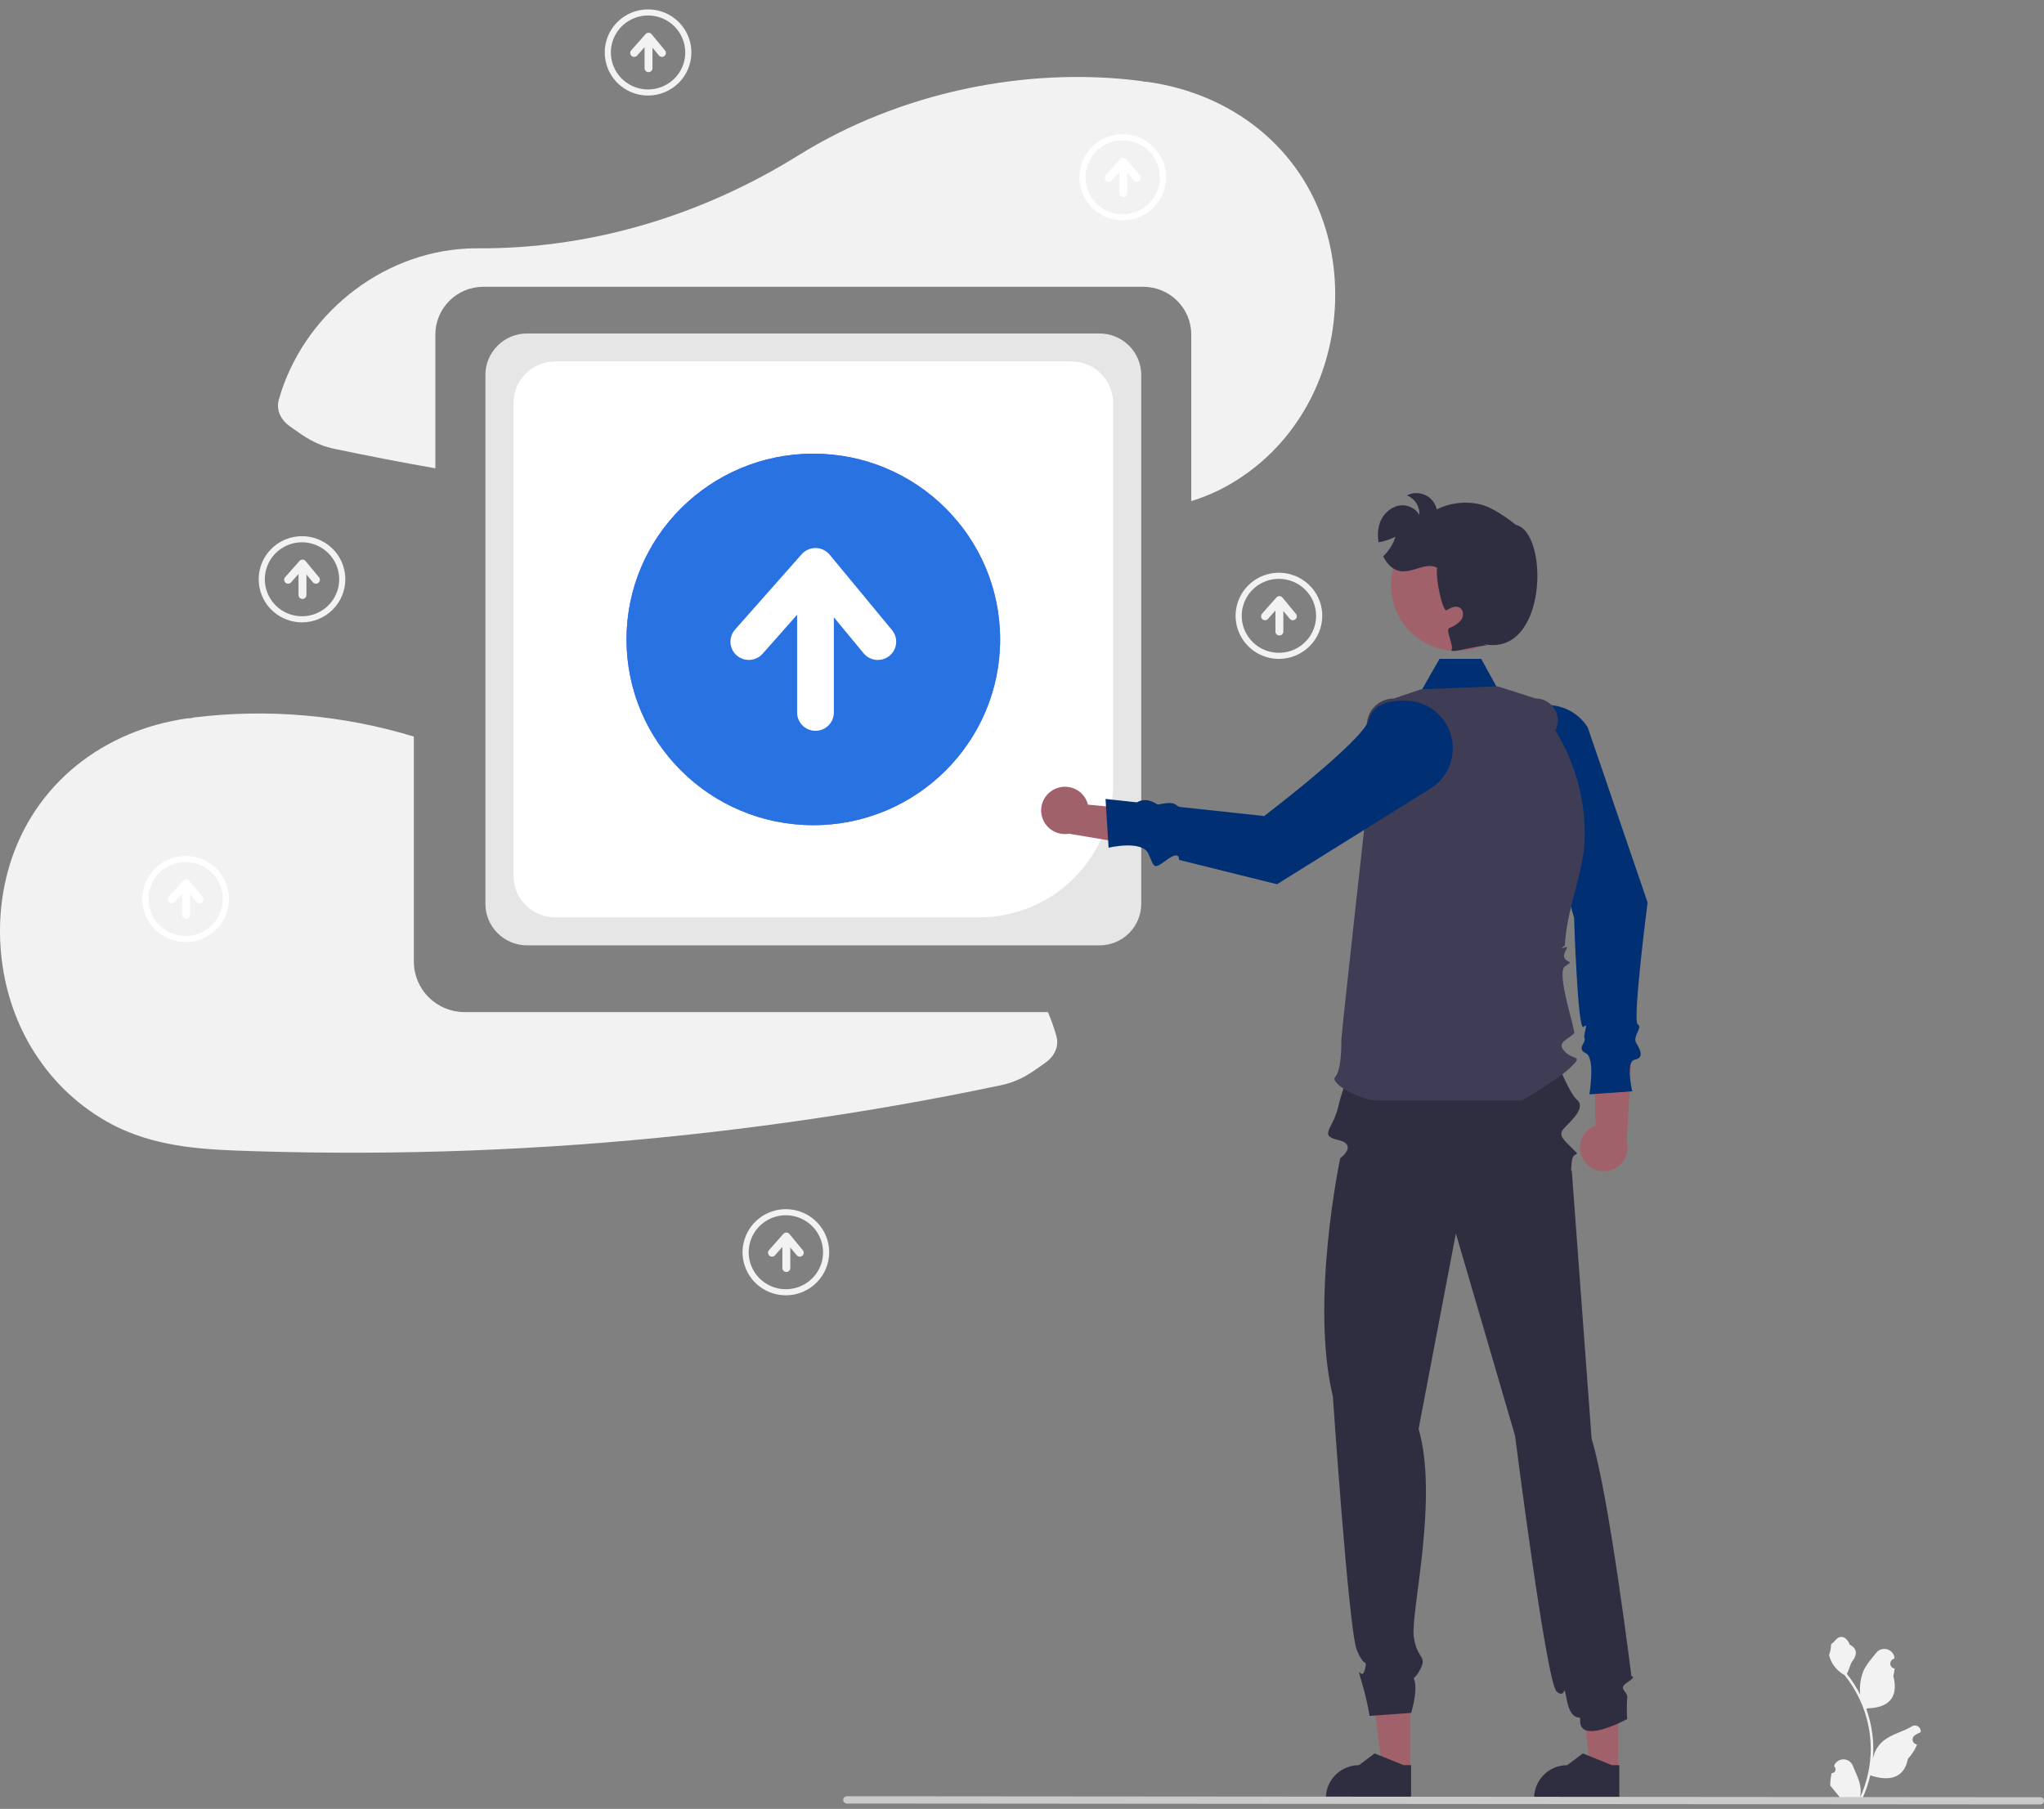 <svg width="148" height="131" viewBox="0 0 148 131" fill="none" xmlns="http://www.w3.org/2000/svg">
<rect x="0" y="0" width="148" height="131" fill="#808080" stroke="none"/>
<g clip-path="url(#clip0_1_2701)">
<path d="M114.63 83.96C114.505 83.745 114.428 83.505 114.406 83.257C114.384 83.009 114.417 82.759 114.503 82.525C114.588 82.291 114.724 82.079 114.901 81.903C115.078 81.727 115.292 81.592 115.527 81.507L115.439 75.456L118.103 77.149L117.779 82.635C117.896 83.038 117.861 83.469 117.68 83.847C117.499 84.226 117.184 84.525 116.796 84.689C116.408 84.852 115.973 84.868 115.574 84.734C115.175 84.6 114.839 84.325 114.63 83.96Z" fill="#A0616A"/>
<path d="M111.419 51.111C110.629 51.25 109.912 51.657 109.39 52.262C108.868 52.867 108.573 53.634 108.555 54.432C108.517 56.202 109.111 56.863 109.951 57.101C111.503 57.542 113.975 66.463 113.975 66.463C113.975 66.463 114.237 74.782 114.66 74.371C115.084 73.96 114.605 74.919 114.733 75.212C114.862 75.504 114.124 75.942 114.825 76.275C115.527 76.607 115.084 79.253 115.084 79.253L118.188 79.033C118.188 79.033 117.672 76.877 118.374 76.742C119.075 76.607 118.756 75.993 118.472 75.528C118.188 75.063 118.975 74.4 118.581 74.18C118.188 73.96 119.297 65.36 119.297 65.36L114.962 52.675C114.595 52.093 114.062 51.633 113.431 51.355C112.799 51.076 112.099 50.991 111.419 51.111Z" fill="#012F73"/>
<path d="M102.001 51.61L104.234 47.717H107.251L109.514 51.831L102.001 51.61Z" fill="#012F73"/>
<path d="M95.994 16.604C94.21 10.659 89.169 6.779 83.078 5.928C83.011 5.918 82.947 5.931 82.88 5.926C82.794 5.9 82.706 5.88 82.617 5.866C74.24 4.789 65.095 6.718 57.817 11.247C50.841 15.588 42.825 18.037 34.595 17.983C34.34 17.981 34.083 17.987 33.826 18C27.492 18.314 21.903 22.899 20.191 28.929C19.967 29.72 20.358 30.427 20.988 30.876C22.094 31.664 22.85 32.216 24.211 32.503C26.64 33.015 29.077 33.485 31.522 33.915V24.227C31.523 23.31 31.89 22.43 32.542 21.782C33.194 21.134 34.078 20.769 35.001 20.768H82.779C83.701 20.769 84.585 21.134 85.237 21.782C85.889 22.43 86.256 23.31 86.257 24.227V36.292C86.913 36.088 87.552 35.837 88.171 35.542C90.476 34.41 92.445 32.701 93.885 30.583C96.651 26.591 97.382 21.227 95.994 16.604Z" fill="#F2F2F2"/>
<path d="M75.877 73.299H33.641C32.666 73.298 31.732 72.912 31.043 72.227C30.354 71.541 29.966 70.612 29.965 69.643V53.343C24.82 51.777 19.402 51.305 14.062 51.957C13.973 51.971 13.885 51.991 13.799 52.017C13.732 52.022 13.669 52.009 13.601 52.019C7.51 52.87 2.469 56.75 0.685 62.695C-0.703 67.318 0.028 72.682 2.794 76.674C4.234 78.792 6.203 80.501 8.508 81.633C11.676 83.151 15.01 83.265 18.468 83.372C28.85 83.694 39.242 83.304 49.57 82.203C54.652 81.661 59.714 80.952 64.754 80.078C67.334 79.629 69.905 79.134 72.468 78.594C73.829 78.307 74.585 77.755 75.691 76.967C76.321 76.518 76.713 75.811 76.488 75.02C76.321 74.434 76.117 73.859 75.877 73.299Z" fill="#F2F2F2"/>
<path d="M79.615 68.464H38.164C37.364 68.463 36.597 68.146 36.031 67.584C35.466 67.021 35.147 66.258 35.147 65.462V27.151C35.147 26.355 35.466 25.593 36.031 25.03C36.597 24.467 37.364 24.151 38.164 24.15H79.615C80.415 24.151 81.183 24.467 81.748 25.03C82.314 25.593 82.632 26.355 82.633 27.151V65.462C82.632 66.258 82.314 67.021 81.748 67.584C81.183 68.146 80.415 68.463 79.615 68.464Z" fill="#E6E6E6"/>
<path d="M70.891 66.439H40.2C39.4 66.438 38.633 66.122 38.067 65.559C37.502 64.996 37.183 64.234 37.182 63.438V29.177C37.183 28.381 37.502 27.619 38.067 27.056C38.633 26.493 39.4 26.177 40.2 26.176H77.58C78.38 26.177 79.147 26.493 79.713 27.056C80.278 27.619 80.597 28.381 80.598 29.177V56.786C80.595 59.345 79.571 61.799 77.751 63.608C75.932 65.418 73.465 66.436 70.891 66.439Z" fill="white"/>
<path d="M58.89 59.76C66.36 59.76 72.416 53.737 72.416 46.307C72.416 38.878 66.36 32.855 58.89 32.855C51.42 32.855 45.364 38.878 45.364 46.307C45.364 53.737 51.42 59.76 58.89 59.76Z" fill="#6C63FF"/>
<path d="M58.89 59.76C66.36 59.76 72.416 53.737 72.416 46.307C72.416 38.878 66.36 32.855 58.89 32.855C51.42 32.855 45.364 38.878 45.364 46.307C45.364 53.737 51.42 59.76 58.89 59.76Z" fill="#2872E2"/>
<path d="M64.588 45.631L60.074 40.172C59.952 40.024 59.798 39.904 59.625 39.82C59.451 39.737 59.261 39.692 59.069 39.689C58.876 39.686 58.685 39.724 58.508 39.802C58.332 39.88 58.175 39.994 58.047 40.138L53.221 45.597C52.988 45.861 52.87 46.206 52.893 46.556C52.916 46.905 53.077 47.232 53.342 47.464C53.607 47.695 53.953 47.813 54.305 47.791C54.657 47.768 54.986 47.608 55.219 47.345L57.716 44.52V51.603C57.716 51.954 57.856 52.29 58.106 52.538C58.355 52.787 58.694 52.926 59.047 52.926C59.4 52.926 59.738 52.787 59.987 52.538C60.237 52.29 60.377 51.954 60.377 51.603V44.705L62.533 47.312C62.757 47.583 63.08 47.754 63.431 47.788C63.782 47.822 64.133 47.716 64.406 47.493C64.678 47.27 64.85 46.949 64.885 46.599C64.919 46.25 64.812 45.902 64.588 45.631Z" fill="white"/>
<path d="M117.18 128.219L115.173 128.219L114.219 120.521L117.18 120.521L117.18 128.219Z" fill="#A0616A"/>
<path d="M117.251 130.3L111.08 130.3V130.223C111.08 129.589 111.333 128.982 111.783 128.534C112.234 128.086 112.844 127.834 113.481 127.834L114.609 126.983L116.712 127.834L117.251 127.834L117.251 130.3Z" fill="#2F2E41"/>
<path d="M102.101 128.219L100.095 128.219L99.14 120.521L102.102 120.521L102.101 128.219Z" fill="#A0616A"/>
<path d="M102.172 130.3L96.001 130.3V130.223C96.001 129.589 96.254 128.982 96.705 128.534C97.155 128.086 97.766 127.834 98.403 127.834L99.531 126.983L101.634 127.834L102.172 127.834L102.172 130.3Z" fill="#2F2E41"/>
<path d="M117.82 121.848C118.552 121.372 118.128 121.403 118.128 121.403C118.128 121.403 116.491 108.202 115.245 104.201L113.804 84.72C113.804 84.72 113.712 85.109 113.804 84.164C113.895 83.22 114.56 83.881 113.895 83.22C113.23 82.558 112.787 82.221 113.23 81.728C113.673 81.235 114.897 80.238 114.174 79.634C113.452 79.03 112.03 75.091 112.03 75.091L98.171 75.201L98.725 75.091C98.725 75.091 96.995 74.453 97.788 75.284C98.58 76.115 97.344 78.151 96.901 80.136C96.534 81.78 95.443 82.216 96.901 82.562C98.359 82.907 97.039 83.887 97.039 83.887C97.039 83.887 94.845 94.277 96.508 101.114C96.508 101.114 97.655 118.022 98.236 119.476C98.817 120.931 99.039 120.049 98.817 120.931C98.595 121.813 98.152 120.269 98.595 121.813C98.837 122.619 99.029 123.44 99.169 124.27L102.176 124.049C102.176 124.049 102.875 121.86 102.176 121.285C101.478 120.71 101.96 122.388 102.717 121.108C103.473 119.828 102.586 120.269 102.365 118.505C102.143 116.741 104.177 108.522 102.717 103.479L105.416 89.329L109.701 103.981C109.701 103.981 111.975 121.875 112.713 122.505C113.452 123.136 113.153 121.605 113.452 123.136C113.753 124.683 114.438 124.273 114.418 124.463C114.212 126.485 117.82 124.49 117.82 124.49C117.784 123.976 117.784 123.46 117.82 122.946C117.887 122.474 117.088 122.323 117.82 121.848Z" fill="#2F2E41"/>
<path d="M99.562 79.694C98.675 79.694 96.236 78.5 96.679 77.994C97.123 77.489 97.123 75.812 97.123 75.327C97.123 74.843 99.118 56.98 99.118 56.98L98.967 52.606C98.957 52.344 99.002 52.083 99.096 51.838C99.191 51.593 99.334 51.369 99.517 51.181C99.701 50.992 99.92 50.842 100.163 50.74C100.406 50.637 100.667 50.584 100.93 50.584L102.888 49.923L108.431 49.702L111.196 50.584C111.47 50.584 111.74 50.654 111.979 50.788C112.218 50.921 112.419 51.113 112.562 51.346C112.706 51.578 112.786 51.844 112.797 52.116C112.808 52.389 112.748 52.66 112.623 52.902C114.09 55.284 114.826 58.04 114.741 60.831C114.678 62.92 113.614 65.471 113.357 67.831C113.335 68.038 113.318 68.244 113.31 68.447C113.307 68.504 112.853 68.787 113.303 68.617C113.753 68.447 113.062 69.047 113.297 69.409C113.531 69.77 113.986 69.549 113.315 69.99C112.644 70.432 114.121 74.698 113.975 74.843C113.531 75.284 112.644 75.504 113.31 76.166C113.975 76.828 114.64 76.386 113.753 77.269C112.866 78.151 110.209 79.694 110.209 79.694L99.562 79.694Z" fill="#3F3D56"/>
<path d="M105.49 47.142C108.126 47.142 110.262 45.016 110.262 42.395C110.262 39.773 108.126 37.648 105.49 37.648C102.854 37.648 100.717 39.773 100.717 42.395C100.717 45.016 102.854 47.142 105.49 47.142Z" fill="#A0616A"/>
<path d="M76.422 57.122C76.651 57.021 76.899 56.972 77.149 56.977C77.399 56.982 77.645 57.042 77.87 57.152C78.095 57.262 78.292 57.419 78.449 57.613C78.606 57.807 78.718 58.033 78.777 58.275L84.834 58.845L82.853 61.295L77.405 60.379C76.99 60.451 76.562 60.369 76.204 60.149C75.845 59.929 75.58 59.586 75.459 59.184C75.338 58.783 75.369 58.351 75.546 57.971C75.724 57.591 76.035 57.289 76.422 57.122Z" fill="#A0616A"/>
<path d="M105.142 53.589C105.002 52.803 104.593 52.09 103.984 51.571C103.375 51.051 102.604 50.758 101.803 50.74C100.022 50.702 99.358 51.293 99.118 52.128C98.675 53.672 91.535 59.098 91.535 59.098L85.404 58.438C85.035 58.319 85.21 57.985 83.824 58.268C83.141 57.824 82.7 57.899 82.319 58.106L80.049 57.862L80.27 61.391C80.27 61.391 82.701 60.815 83.153 61.831C83.605 62.848 83.501 62.994 84.483 62.273C85.466 61.551 85.37 62.273 85.37 62.273L92.466 64.037L103.569 57.112C104.154 56.747 104.616 56.217 104.896 55.589C105.176 54.961 105.262 54.265 105.142 53.589Z" fill="#012F73"/>
<path d="M107.343 46.633L107.655 46.732C106.677 46.813 104.934 47.356 105.105 47.056C105.276 46.756 104.631 45.625 104.946 45.481C105.273 45.367 105.565 45.17 105.793 44.91C105.992 44.633 105.988 44.174 105.688 44.004C105.398 43.836 105.039 44.017 104.75 44.187C104.46 44.355 103.923 41.889 104.061 41.119C103.251 40.678 102.271 41.523 101.362 41.358C100.806 41.256 100.404 40.802 100.152 40.286C100.565 39.896 100.872 39.409 101.045 38.87C100.659 39.063 100.247 39.199 99.821 39.274C99.745 38.873 99.755 38.461 99.852 38.065C99.926 37.749 100.078 37.456 100.293 37.212C100.509 36.968 100.782 36.781 101.087 36.667C101.397 36.565 101.733 36.571 102.04 36.684C102.346 36.797 102.605 37.01 102.773 37.289C102.791 36.989 102.714 36.69 102.551 36.437C102.389 36.183 102.149 35.987 101.868 35.877C102.073 35.771 102.301 35.714 102.532 35.71C102.764 35.706 102.993 35.755 103.202 35.853C103.411 35.951 103.595 36.096 103.739 36.277C103.882 36.458 103.982 36.669 104.03 36.894C105.031 36.395 106.18 36.273 107.265 36.55C108.338 36.83 109.762 38.014 109.762 38.014C112.183 38.546 112.068 47.702 107.343 46.633Z" fill="#2F2E41"/>
<path d="M132.627 128.408C132.682 128.411 132.737 128.396 132.784 128.367C132.83 128.338 132.867 128.295 132.888 128.244C132.91 128.193 132.915 128.137 132.903 128.083C132.891 128.029 132.863 127.981 132.822 127.943L132.804 127.87L132.811 127.853C132.867 127.722 132.96 127.61 133.079 127.532C133.199 127.454 133.338 127.413 133.481 127.413C133.624 127.414 133.763 127.456 133.882 127.535C134 127.614 134.093 127.726 134.147 127.858C134.366 128.381 134.644 128.905 134.713 129.459C134.743 129.704 134.73 129.951 134.675 130.192C135.188 129.078 135.455 127.868 135.457 126.643C135.457 126.336 135.439 126.029 135.405 125.723C135.377 125.473 135.337 125.224 135.287 124.977C135.012 123.638 134.421 122.382 133.563 121.314C133.148 121.089 132.813 120.742 132.602 120.321C132.525 120.17 132.471 120.009 132.441 119.842C132.532 119.603 132.58 119.35 132.582 119.095C132.648 118.997 132.764 118.948 132.836 118.852C133.19 118.374 133.679 118.457 133.933 119.107C134.478 119.38 134.483 119.833 134.149 120.269C133.937 120.547 133.907 120.922 133.721 121.219C133.74 121.244 133.76 121.267 133.779 121.292C134.13 121.74 134.436 122.222 134.692 122.73C134.63 122.161 134.704 121.585 134.909 121.051C135.117 120.552 135.506 120.132 135.849 119.701C135.94 119.585 136.063 119.499 136.203 119.453C136.343 119.407 136.494 119.403 136.636 119.442C136.779 119.481 136.906 119.561 137.003 119.672C137.099 119.783 137.16 119.92 137.179 120.066L137.181 120.085C137.13 120.113 137.08 120.144 137.031 120.176C136.97 120.216 136.922 120.275 136.895 120.343C136.867 120.411 136.861 120.485 136.877 120.557C136.893 120.629 136.93 120.694 136.984 120.744C137.038 120.794 137.106 120.827 137.179 120.838L137.186 120.839C137.168 121.022 137.136 121.203 137.09 121.38C137.53 123.073 136.58 123.689 135.224 123.717C135.194 123.732 135.165 123.747 135.135 123.762C135.392 124.488 135.554 125.244 135.615 126.011C135.65 126.464 135.648 126.918 135.609 127.371L135.612 127.355C135.71 126.852 135.98 126.398 136.375 126.07C136.963 125.589 137.794 125.413 138.428 125.027C138.495 124.984 138.574 124.961 138.654 124.96C138.734 124.96 138.812 124.983 138.88 125.026C138.948 125.068 139.001 125.129 139.035 125.201C139.069 125.274 139.082 125.354 139.071 125.433L139.068 125.45C138.974 125.488 138.882 125.532 138.793 125.582C138.742 125.61 138.692 125.641 138.643 125.673C138.582 125.714 138.534 125.772 138.507 125.84C138.48 125.908 138.473 125.983 138.489 126.054C138.505 126.126 138.543 126.191 138.596 126.241C138.65 126.291 138.718 126.324 138.791 126.335L138.798 126.336L138.814 126.338C138.652 126.722 138.425 127.075 138.143 127.382C137.868 128.859 136.687 129 135.423 128.569H135.422C135.283 129.169 135.082 129.752 134.822 130.31H132.681C132.673 130.286 132.666 130.262 132.659 130.238C132.857 130.251 133.056 130.239 133.252 130.203C133.093 130.009 132.934 129.814 132.775 129.62C132.771 129.616 132.768 129.613 132.765 129.609C132.684 129.509 132.603 129.411 132.522 129.312C132.518 129.007 132.553 128.704 132.627 128.408Z" fill="#F2F2F2"/>
<path d="M61.318 130.613L147.736 130.68C147.806 130.68 147.873 130.653 147.923 130.603C147.972 130.554 148 130.487 148 130.418C148 130.348 147.972 130.281 147.923 130.232C147.873 130.183 147.806 130.155 147.736 130.155L61.318 130.087C61.248 130.087 61.181 130.115 61.131 130.164C61.082 130.214 61.054 130.28 61.054 130.35C61.054 130.42 61.082 130.486 61.131 130.536C61.181 130.585 61.248 130.613 61.318 130.613Z" fill="#CACACA"/>
<path d="M56.903 93.808C56.282 93.808 55.676 93.625 55.16 93.283C54.644 92.94 54.242 92.453 54.005 91.883C53.767 91.313 53.705 90.685 53.826 90.08C53.947 89.475 54.246 88.919 54.685 88.483C55.123 88.047 55.682 87.75 56.291 87.629C56.899 87.509 57.53 87.571 58.103 87.807C58.676 88.043 59.166 88.443 59.511 88.956C59.855 89.469 60.039 90.072 60.039 90.689C60.038 91.516 59.708 92.309 59.12 92.894C58.532 93.478 57.734 93.808 56.903 93.808ZM56.903 88.01C56.37 88.01 55.849 88.168 55.407 88.462C54.964 88.756 54.618 89.174 54.415 89.664C54.211 90.153 54.157 90.692 54.261 91.211C54.365 91.731 54.622 92.208 54.998 92.583C55.375 92.957 55.855 93.213 56.377 93.316C56.9 93.419 57.441 93.366 57.933 93.163C58.425 92.961 58.846 92.617 59.142 92.177C59.438 91.737 59.596 91.219 59.596 90.689C59.595 89.979 59.311 89.298 58.806 88.796C58.301 88.294 57.617 88.011 56.903 88.01Z" fill="#F2F2F2"/>
<path d="M58.131 90.543L57.158 89.367C57.132 89.335 57.099 89.309 57.061 89.291C57.024 89.273 56.983 89.263 56.941 89.263C56.9 89.262 56.858 89.27 56.821 89.287C56.782 89.304 56.749 89.329 56.721 89.359L55.681 90.536C55.631 90.593 55.606 90.667 55.611 90.742C55.616 90.817 55.651 90.887 55.708 90.937C55.765 90.987 55.839 91.012 55.915 91.008C55.99 91.003 56.061 90.969 56.112 90.913L56.65 90.304V91.83C56.65 91.906 56.68 91.978 56.734 92.032C56.788 92.085 56.86 92.115 56.937 92.115C57.013 92.115 57.086 92.085 57.139 92.032C57.193 91.978 57.223 91.906 57.223 91.83V90.344L57.688 90.905C57.736 90.964 57.806 91.001 57.881 91.008C57.957 91.015 58.033 90.993 58.091 90.945C58.15 90.897 58.187 90.827 58.195 90.752C58.202 90.677 58.179 90.602 58.131 90.543Z" fill="#F2F2F2"/>
<path d="M92.603 47.718C91.983 47.718 91.376 47.535 90.861 47.192C90.345 46.849 89.943 46.362 89.705 45.792C89.468 45.222 89.406 44.595 89.527 43.989C89.648 43.384 89.947 42.828 90.385 42.392C90.824 41.956 91.383 41.659 91.991 41.538C92.6 41.418 93.23 41.48 93.803 41.716C94.377 41.952 94.866 42.352 95.211 42.865C95.556 43.378 95.74 43.981 95.74 44.598C95.739 45.425 95.408 46.218 94.82 46.803C94.232 47.388 93.435 47.717 92.603 47.718ZM92.603 41.92C92.07 41.92 91.55 42.077 91.107 42.371C90.664 42.665 90.319 43.084 90.115 43.573C89.911 44.062 89.858 44.601 89.962 45.121C90.066 45.64 90.322 46.117 90.699 46.492C91.075 46.867 91.555 47.122 92.078 47.225C92.6 47.328 93.142 47.275 93.634 47.073C94.126 46.87 94.546 46.527 94.842 46.086C95.138 45.646 95.296 45.128 95.296 44.598C95.295 43.888 95.011 43.207 94.507 42.705C94.002 42.203 93.317 41.92 92.603 41.92Z" fill="#F2F2F2"/>
<path d="M93.831 44.452L92.858 43.275C92.832 43.243 92.799 43.218 92.761 43.2C92.724 43.182 92.683 43.172 92.642 43.171C92.6 43.171 92.559 43.179 92.521 43.196C92.483 43.212 92.449 43.237 92.421 43.268L91.381 44.445C91.332 44.502 91.306 44.576 91.312 44.651C91.317 44.726 91.351 44.796 91.408 44.846C91.465 44.896 91.54 44.921 91.615 44.916C91.691 44.912 91.761 44.878 91.812 44.821L92.35 44.213V45.739C92.35 45.815 92.38 45.887 92.434 45.941C92.488 45.994 92.561 46.024 92.637 46.024C92.713 46.024 92.786 45.994 92.84 45.941C92.893 45.887 92.924 45.815 92.924 45.739V44.252L93.388 44.814C93.436 44.873 93.506 44.909 93.582 44.917C93.657 44.924 93.733 44.901 93.792 44.853C93.85 44.805 93.888 44.736 93.895 44.661C93.902 44.585 93.879 44.51 93.831 44.452Z" fill="#F2F2F2"/>
<path d="M21.868 45.071C21.247 45.071 20.641 44.888 20.125 44.545C19.609 44.203 19.207 43.715 18.97 43.145C18.732 42.575 18.67 41.948 18.791 41.343C18.912 40.738 19.211 40.182 19.65 39.746C20.088 39.309 20.647 39.012 21.256 38.892C21.864 38.772 22.495 38.833 23.068 39.069C23.641 39.306 24.131 39.705 24.476 40.218C24.82 40.731 25.004 41.335 25.004 41.952C25.003 42.779 24.673 43.572 24.085 44.156C23.497 44.741 22.699 45.07 21.868 45.071ZM21.868 39.273C21.335 39.273 20.814 39.43 20.371 39.724C19.928 40.019 19.583 40.437 19.38 40.927C19.176 41.416 19.122 41.955 19.226 42.474C19.33 42.994 19.587 43.471 19.963 43.846C20.34 44.22 20.82 44.475 21.342 44.579C21.865 44.682 22.406 44.629 22.898 44.426C23.39 44.223 23.811 43.88 24.107 43.44C24.403 42.999 24.561 42.481 24.561 41.952C24.56 41.241 24.276 40.561 23.771 40.059C23.266 39.556 22.582 39.274 21.868 39.273Z" fill="#F2F2F2"/>
<path d="M23.096 41.806L22.123 40.629C22.096 40.597 22.063 40.572 22.026 40.554C21.989 40.536 21.948 40.526 21.906 40.525C21.865 40.525 21.823 40.533 21.785 40.55C21.747 40.566 21.713 40.591 21.686 40.622L20.646 41.799C20.596 41.855 20.571 41.93 20.576 42.005C20.581 42.08 20.616 42.15 20.673 42.2C20.73 42.25 20.804 42.275 20.88 42.27C20.955 42.266 21.026 42.232 21.076 42.175L21.615 41.567V43.093C21.615 43.169 21.645 43.241 21.699 43.294C21.752 43.348 21.825 43.378 21.901 43.378C21.977 43.378 22.05 43.348 22.104 43.294C22.158 43.241 22.188 43.169 22.188 43.093V41.606L22.653 42.168C22.701 42.227 22.771 42.263 22.846 42.271C22.922 42.278 22.997 42.255 23.056 42.207C23.115 42.159 23.152 42.09 23.16 42.015C23.167 41.939 23.144 41.864 23.096 41.806Z" fill="#F2F2F2"/>
<path d="M46.924 6.919C46.304 6.919 45.698 6.736 45.182 6.393C44.666 6.051 44.264 5.564 44.026 4.993C43.789 4.423 43.727 3.796 43.848 3.191C43.969 2.586 44.268 2.03 44.706 1.594C45.145 1.158 45.704 0.86 46.312 0.74C46.921 0.62 47.552 0.682 48.125 0.918C48.698 1.154 49.188 1.554 49.532 2.067C49.877 2.58 50.061 3.183 50.061 3.8C50.06 4.627 49.729 5.42 49.141 6.005C48.553 6.589 47.756 6.918 46.924 6.919ZM46.924 1.121C46.392 1.121 45.871 1.278 45.428 1.573C44.985 1.867 44.64 2.285 44.436 2.775C44.232 3.264 44.179 3.803 44.283 4.322C44.387 4.842 44.643 5.319 45.02 5.694C45.397 6.068 45.877 6.323 46.399 6.427C46.921 6.53 47.463 6.477 47.955 6.274C48.447 6.072 48.868 5.728 49.164 5.288C49.46 4.847 49.618 4.329 49.618 3.8C49.617 3.09 49.333 2.409 48.828 1.907C48.323 1.404 47.639 1.122 46.924 1.121Z" fill="#F2F2F2"/>
<path d="M48.152 3.654L47.18 2.478C47.153 2.446 47.12 2.42 47.083 2.402C47.045 2.384 47.005 2.374 46.963 2.374C46.921 2.373 46.88 2.381 46.842 2.398C46.804 2.415 46.77 2.439 46.743 2.47L45.703 3.647C45.653 3.704 45.628 3.778 45.633 3.853C45.638 3.928 45.673 3.998 45.73 4.048C45.786 4.098 45.861 4.123 45.937 4.119C46.012 4.114 46.083 4.08 46.133 4.023L46.671 3.415V4.941C46.671 5.017 46.702 5.089 46.755 5.143C46.809 5.196 46.882 5.226 46.958 5.226C47.034 5.226 47.107 5.196 47.161 5.143C47.215 5.089 47.245 5.017 47.245 4.941V3.454L47.709 4.016C47.758 4.075 47.827 4.112 47.903 4.119C47.979 4.126 48.054 4.103 48.113 4.055C48.172 4.007 48.209 3.938 48.216 3.863C48.224 3.788 48.201 3.712 48.152 3.654Z" fill="#F2F2F2"/>
<path d="M13.442 68.227C12.821 68.227 12.215 68.044 11.699 67.701C11.183 67.358 10.781 66.871 10.544 66.301C10.306 65.731 10.244 65.104 10.365 64.499C10.486 63.894 10.785 63.338 11.223 62.901C11.662 62.465 12.221 62.168 12.83 62.048C13.438 61.927 14.069 61.989 14.642 62.225C15.215 62.461 15.705 62.861 16.05 63.374C16.394 63.887 16.578 64.49 16.578 65.107C16.577 65.934 16.247 66.727 15.659 67.312C15.07 67.897 14.273 68.226 13.442 68.227ZM13.442 62.429C12.909 62.429 12.388 62.586 11.945 62.88C11.502 63.175 11.157 63.593 10.953 64.082C10.749 64.572 10.696 65.11 10.8 65.63C10.904 66.15 11.16 66.627 11.537 67.001C11.914 67.376 12.394 67.631 12.916 67.734C13.438 67.838 13.98 67.785 14.472 67.582C14.964 67.379 15.385 67.036 15.681 66.596C15.977 66.155 16.135 65.637 16.135 65.107C16.134 64.397 15.85 63.716 15.345 63.214C14.84 62.712 14.156 62.43 13.442 62.429Z" fill="white"/>
<path d="M14.669 64.962L13.697 63.785C13.67 63.753 13.637 63.727 13.6 63.709C13.562 63.691 13.521 63.682 13.48 63.681C13.438 63.681 13.397 63.689 13.359 63.706C13.321 63.722 13.287 63.747 13.26 63.778L12.22 64.954C12.17 65.011 12.145 65.085 12.15 65.161C12.155 65.236 12.19 65.306 12.247 65.356C12.304 65.405 12.378 65.431 12.454 65.426C12.529 65.421 12.6 65.387 12.65 65.331L13.188 64.722V66.249C13.188 66.324 13.219 66.397 13.273 66.45C13.326 66.504 13.399 66.534 13.475 66.534C13.551 66.534 13.624 66.504 13.678 66.45C13.732 66.397 13.762 66.324 13.762 66.249V64.762L14.226 65.324C14.275 65.382 14.345 65.419 14.42 65.427C14.496 65.434 14.571 65.411 14.63 65.363C14.689 65.315 14.726 65.246 14.733 65.17C14.741 65.095 14.718 65.02 14.669 64.962Z" fill="white"/>
<path d="M81.294 15.961C80.674 15.961 80.067 15.778 79.552 15.435C79.036 15.092 78.634 14.605 78.396 14.035C78.159 13.465 78.097 12.838 78.218 12.233C78.339 11.627 78.638 11.072 79.076 10.635C79.515 10.199 80.074 9.902 80.682 9.782C81.291 9.661 81.921 9.723 82.495 9.959C83.068 10.195 83.558 10.595 83.902 11.108C84.247 11.621 84.431 12.224 84.431 12.841C84.43 13.668 84.099 14.461 83.511 15.046C82.923 15.631 82.126 15.96 81.294 15.961ZM81.294 10.163C80.762 10.163 80.241 10.32 79.798 10.614C79.355 10.908 79.01 11.327 78.806 11.816C78.602 12.306 78.549 12.844 78.653 13.364C78.757 13.883 79.013 14.361 79.39 14.735C79.766 15.11 80.246 15.365 80.769 15.468C81.291 15.572 81.833 15.519 82.325 15.316C82.817 15.113 83.238 14.77 83.534 14.329C83.829 13.889 83.987 13.371 83.987 12.841C83.987 12.131 83.703 11.45 83.198 10.948C82.693 10.446 82.008 10.164 81.294 10.163Z" fill="white"/>
<path d="M82.522 12.695L81.549 11.519C81.523 11.487 81.49 11.461 81.453 11.443C81.415 11.425 81.374 11.416 81.333 11.415C81.291 11.414 81.25 11.423 81.212 11.439C81.174 11.456 81.14 11.481 81.113 11.512L80.073 12.688C80.023 12.745 79.998 12.819 80.003 12.895C80.008 12.97 80.043 13.04 80.1 13.09C80.156 13.139 80.231 13.165 80.306 13.16C80.382 13.155 80.453 13.121 80.503 13.065L81.041 12.456V13.982C81.041 14.058 81.072 14.131 81.125 14.184C81.179 14.238 81.252 14.268 81.328 14.268C81.404 14.268 81.477 14.238 81.531 14.184C81.585 14.131 81.615 14.058 81.615 13.982V12.496L82.079 13.058C82.128 13.116 82.197 13.153 82.273 13.16C82.349 13.168 82.424 13.145 82.483 13.097C82.542 13.049 82.579 12.98 82.586 12.904C82.594 12.829 82.57 12.754 82.522 12.695Z" fill="white"/>
</g>
<defs>
<clipPath id="clip0_1_2701">
<rect width="148" height="130" fill="white" transform="translate(0 0.68)"/>
</clipPath>
</defs>
</svg>
